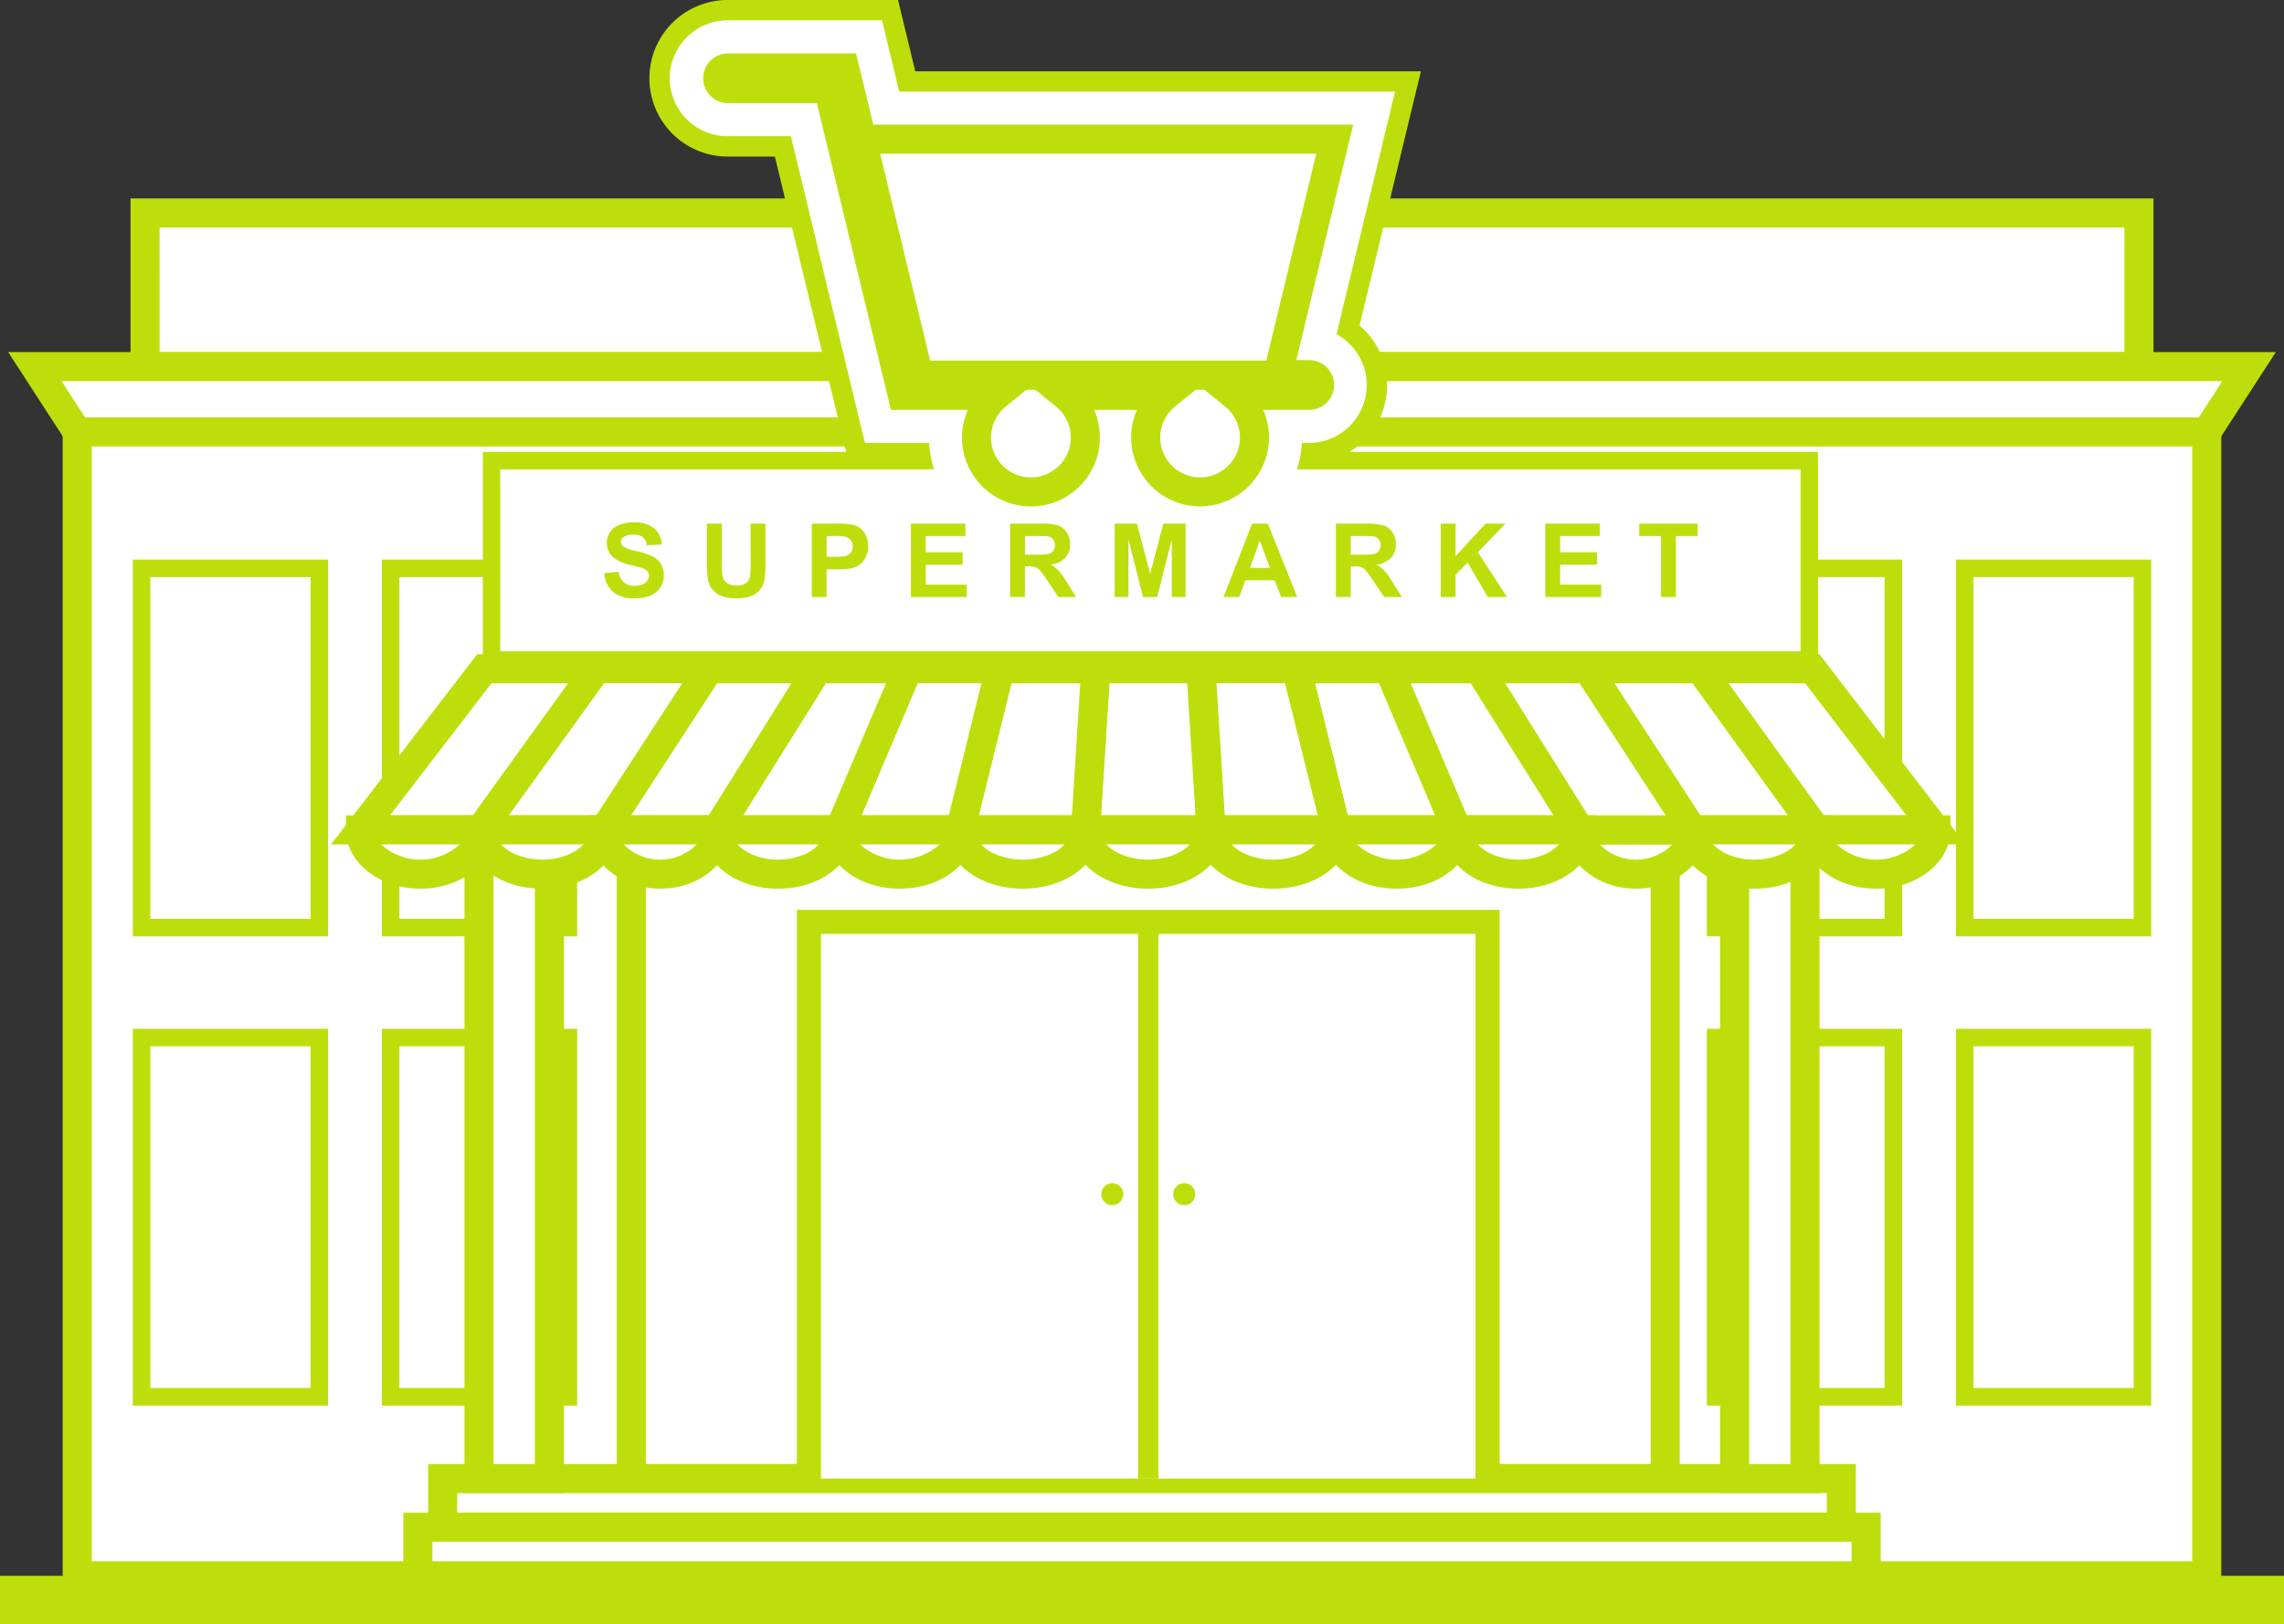 <svg xmlns="http://www.w3.org/2000/svg" width="446.406" height="317.572"><rect width="100%" height="100%" fill="#333333" stroke="none"/><g data-name="Group 2941"><g data-name="Group 2939"><g data-name="Group 2786"><g data-name="Group 2784"><path data-name="Rectangle 1117" fill="#fff" d="M28.35 41.628h389.706v30.039H28.35z"/></g><g data-name="Group 2785"><path data-name="Path 2430" d="M420.894 74.505H25.508V38.794h395.386zm-389.7-5.677h384.023V44.471H31.192z" fill="#BEDE0B"/></g></g><g data-name="Group 2789"><g data-name="Group 2787"><path data-name="Rectangle 1118" fill="#fff" d="M15.095 82.315h416.216v225.753H15.095z"/></g><g data-name="Group 2788"><path data-name="Path 2431" d="M434.146 310.911H12.255V79.474h421.891zm-416.214-5.684h410.537V85.158H17.932z" fill="#BEDE0B"/></g></g><g data-name="Group 2804"><g data-name="Group 2796"><g data-name="Group 2792"><g data-name="Group 2790"><path data-name="Rectangle 1119" fill="#BEDE0B" d="M333.604 201.123h38.163v73.659h-38.163z"/></g><g data-name="Group 2791"><path data-name="Rectangle 1120" fill="#fff" d="M368.341 204.549v66.807H337.03v-66.807z"/></g></g><g data-name="Group 2795"><g data-name="Group 2793"><path data-name="Rectangle 1121" fill="#BEDE0B" d="M382.286 201.123h38.163v73.659h-38.163z"/></g><g data-name="Group 2794"><path data-name="Rectangle 1122" fill="#fff" d="M417.023 204.549v66.807h-31.311v-66.807z"/></g></g></g><g data-name="Group 2803"><g data-name="Group 2799"><g data-name="Group 2797"><path data-name="Rectangle 1123" fill="#BEDE0B" d="M333.604 109.398h38.163v73.659h-38.163z"/></g><g data-name="Group 2798"><path data-name="Rectangle 1124" fill="#fff" d="M368.341 112.824v66.807H337.03v-66.807z"/></g></g><g data-name="Group 2802"><g data-name="Group 2800"><path data-name="Rectangle 1125" fill="#BEDE0B" d="M382.286 109.398h38.163v73.659h-38.163z"/></g><g data-name="Group 2801"><path data-name="Rectangle 1126" fill="#fff" d="M417.023 112.824v66.807h-31.311v-66.807z"/></g></g></g></g><g data-name="Group 2819"><g data-name="Group 2811"><g data-name="Group 2807"><g data-name="Group 2805"><path data-name="Rectangle 1127" fill="#BEDE0B" d="M25.956 201.123h38.163v73.659H25.956z"/></g><g data-name="Group 2806"><path data-name="Rectangle 1128" fill="#fff" d="M60.693 204.549v66.807H29.382v-66.807z"/></g></g><g data-name="Group 2810"><g data-name="Group 2808"><path data-name="Rectangle 1129" fill="#BEDE0B" d="M74.638 201.123h38.163v73.659H74.638z"/></g><g data-name="Group 2809"><path data-name="Rectangle 1130" fill="#fff" d="M109.375 204.549v66.807H78.064v-66.807z"/></g></g></g><g data-name="Group 2818"><g data-name="Group 2814"><g data-name="Group 2812"><path data-name="Rectangle 1131" fill="#BEDE0B" d="M25.956 109.398h38.163v73.659H25.956z"/></g><g data-name="Group 2813"><path data-name="Rectangle 1132" fill="#fff" d="M60.693 112.824v66.807H29.382v-66.807z"/></g></g><g data-name="Group 2817"><g data-name="Group 2815"><path data-name="Rectangle 1133" fill="#BEDE0B" d="M74.638 109.398h38.163v73.659H74.638z"/></g><g data-name="Group 2816"><path data-name="Rectangle 1134" fill="#fff" d="M109.375 112.824v66.807H78.064v-66.807z"/></g></g></g></g><g data-name="Group 2822"><g data-name="Group 2820"><path data-name="Rectangle 1135" fill="#fff" d="M123.386 130.732H325.46v158.326H123.386z"/></g><g data-name="Group 2821"><path data-name="Path 2432" d="M328.299 291.901H120.546v-164h207.753zm-202.076-5.684h196.4V133.571h-196.4z" fill="#BEDE0B"/></g></g><g data-name="Group 2829"><g data-name="Group 2825"><g data-name="Group 2823"><path data-name="Rectangle 1136" fill="#fff" d="M86.523 289.058h273.359v9.505H86.523z"/></g><g data-name="Group 2824"><path data-name="Path 2433" d="M362.723 301.401H83.685v-15.188h279.038zm-273.366-5.677h267.69v-3.825H89.357z" fill="#BEDE0B"/></g></g><g data-name="Group 2828"><g data-name="Group 2826"><path data-name="Rectangle 1137" fill="#fff" d="M81.672 298.563h283.062v9.504H81.672z"/></g><g data-name="Group 2827"><path data-name="Path 2434" d="M367.574 310.91H78.834v-15.186h288.74zm-283.063-5.684h277.38v-3.825H84.511z" fill="#BEDE0B"/></g></g></g><g data-name="Group 2836"><g data-name="Group 2832"><g data-name="Group 2830"><path data-name="Rectangle 1138" fill="#fff" d="M93.619 162.234h13.753v126.824H93.619z"/></g><g data-name="Group 2831"><path data-name="Path 2435" d="M110.211 291.898H90.779V159.394h19.431zm-13.755-5.684h8.078V165.078h-8.078z" fill="#BEDE0B"/></g></g><g data-name="Group 2835"><g data-name="Group 2833"><path data-name="Rectangle 1139" fill="#fff" d="M339.033 162.234h13.753v126.824h-13.753z"/></g><g data-name="Group 2834"><path data-name="Path 2436" d="M355.629 291.898h-19.438V159.394h19.438zm-13.755-5.684h8.071V165.078h-8.071z" fill="#BEDE0B"/></g></g></g><g data-name="Group 2837"><path data-name="Rectangle 1140" fill="#fff" d="M222.438 180.749h3.97v108.309h-3.97z"/></g><g data-name="Group 2918"><g data-name="Group 2840"><g data-name="Group 2838"><path data-name="Path 2437" d="M319.766 170.899c6.076 0 11.009-3.881 11.009-8.663h-22.018c0 4.782 4.927 8.663 11.009 8.663z" fill="#fff"/></g><g data-name="Group 2839"><path data-name="Path 2438" d="M319.766 173.734c-7.638 0-13.851-5.154-13.851-11.5v-2.84h27.7v2.842c-.005 6.344-6.211 11.498-13.849 11.498zm-7.094-8.656a9.935 9.935 0 0014.188 0z" fill="#BEDE0B"/></g></g><g data-name="Group 2917"><g data-name="Group 2880"><g data-name="Group 2843"><g data-name="Group 2841"><path data-name="Path 2439" d="M354.2 130.732l24.181 31.5H354.99l-22.738-31.5z" fill="#fff"/></g><g data-name="Group 2842"><path data-name="Path 2440" d="M384.136 165.078h-30.6l-26.834-37.184h28.9zm-27.7-5.684h16.177l-19.812-25.823h-15z" fill="#BEDE0B"/></g></g><g data-name="Group 2846"><g data-name="Group 2844"><path data-name="Path 2441" d="M332.253 130.732l22.738 31.5h-24.217l-20.5-31.5z" fill="#fff"/></g><g data-name="Group 2845"><path data-name="Path 2442" d="M360.538 165.078h-31.3l-24.2-37.184h28.67zm-28.232-5.684h17.132l-18.641-25.823h-15.289z" fill="#BEDE0B"/></g></g><g data-name="Group 2849"><g data-name="Group 2847"><path data-name="Path 2443" d="M310.271 130.732l20.5 31.5h-22.014l-19.745-31.5z" fill="#fff"/></g><g data-name="Group 2848"><path data-name="Path 2444" d="M336.005 165.078h-28.823l-23.3-37.184h27.929zm-25.679-5.684h15.214l-16.81-25.823h-14.588z" fill="#BEDE0B"/></g></g><g data-name="Group 2852"><g data-name="Group 2850"><path data-name="Path 2445" d="M289.013 130.732l19.745 31.5h-23.976l-13.381-31.5z" fill="#fff"/></g><g data-name="Group 2851"><path data-name="Path 2446" d="M313.883 165.078h-30.984l-15.792-37.184h23.477zm-27.221-5.684h16.96l-16.182-25.823h-11.753z" fill="#BEDE0B"/></g></g><g data-name="Group 2855"><g data-name="Group 2853"><path data-name="Path 2447" d="M271.401 130.732l13.381 31.5h-23.595l-7.808-31.5z" fill="#fff"/></g><g data-name="Group 2854"><path data-name="Path 2448" d="M289.071 165.078h-30.11l-9.214-37.184h23.532zm-25.666-5.684h17.085l-10.968-25.823h-12.516z" fill="#BEDE0B"/></g></g><g data-name="Group 2858"><g data-name="Group 2856"><path data-name="Path 2449" d="M253.376 130.732l7.808 31.5h-24.492l-2-31.5z" fill="#fff"/></g><g data-name="Group 2857"><path data-name="Path 2450" d="M264.816 165.078h-30.792l-2.353-37.184h23.925zm-25.459-5.684h18.2l-6.4-25.824h-13.431z" fill="#BEDE0B"/></g></g><g data-name="Group 2861"><g data-name="Group 2859"><path data-name="Path 2451" d="M234.698 130.732l2 31.5h-24.532l2-31.5z" fill="#fff"/></g><g data-name="Group 2860"><path data-name="Path 2452" d="M239.714 165.078h-30.571l2.353-37.184h25.865zm-24.523-5.684h18.475l-1.63-25.823h-15.207z" fill="#BEDE0B"/></g></g><g data-name="Group 2864"><g data-name="Group 2862"><path data-name="Path 2453" d="M214.161 130.732l-2 31.5h-24.487l7.774-31.5z" fill="#fff"/></g><g data-name="Group 2863"><path data-name="Path 2454" d="M214.827 165.078h-30.778l9.172-37.184h23.966zm-23.526-5.684h18.2l1.634-25.823h-13.462z" fill="#BEDE0B"/></g></g><g data-name="Group 2867"><g data-name="Group 2865"><path data-name="Path 2455" d="M195.448 130.732l-7.774 31.5h-23.6l13.381-31.5z" fill="#fff"/></g><g data-name="Group 2866"><path data-name="Path 2456" d="M189.899 165.078h-30.11l15.79-37.184h23.491zm-21.53-5.684h17.085l6.372-25.824h-12.491z" fill="#BEDE0B"/></g></g><g data-name="Group 2870"><g data-name="Group 2868"><path data-name="Path 2457" d="M177.457 130.732l-13.384 31.503H140.1l19.711-31.5z" fill="#fff"/></g><g data-name="Group 2869"><path data-name="Path 2458" d="M165.959 165.078h-30.984l23.264-37.184h23.5zm-20.732-5.684h16.966l10.978-25.823h-11.787z" fill="#BEDE0B"/></g></g><g data-name="Group 2873"><g data-name="Group 2871"><path data-name="Path 2459" d="M159.811 130.732l-19.711 31.5h-22.015l20.5-31.5z" fill="#fff"/></g><g data-name="Group 2872"><path data-name="Path 2460" d="M141.67 165.078h-28.817l24.193-37.184h27.888zm-18.351-5.684h15.207l16.16-25.823h-14.56z" fill="#BEDE0B"/></g></g><g data-name="Group 2876"><g data-name="Group 2874"><path data-name="Path 2461" d="M138.587 130.732l-20.5 31.5H93.869l22.7-31.5z" fill="#fff"/></g><g data-name="Group 2875"><path data-name="Path 2462" d="M119.621 165.078h-31.3l26.8-37.184h28.7zm-20.209-5.684h17.133l16.8-25.824h-15.317z" fill="#BEDE0B"/></g></g><g data-name="Group 2879"><g data-name="Group 2877"><path data-name="Path 2463" d="M116.572 130.732l-22.7 31.5h-23.4l24.195-31.5z" fill="#fff"/></g><g data-name="Group 2878"><path data-name="Path 2464" d="M95.321 165.078h-30.62l28.562-37.184h28.851zm-19.094-5.684h16.191l18.614-25.823H96.064z" fill="#BEDE0B"/></g></g></g><g data-name="Group 2883"><g data-name="Group 2881"><path data-name="Path 2465" d="M82.16 170.899c6.468 0 11.7-3.881 11.7-8.663h-23.4c.007 4.782 5.243 8.663 11.7 8.663z" fill="#fff"/></g><g data-name="Group 2882"><path data-name="Path 2466" d="M82.164 173.734c-8.016 0-14.539-5.154-14.539-11.5v-2.84H96.71v2.842c0 6.344-6.523 11.498-14.546 11.498zm-7.693-8.656a11.43 11.43 0 0015.392 0z" fill="#BEDE0B"/></g></g><g data-name="Group 2886"><g data-name="Group 2884"><path data-name="Path 2467" d="M105.979 170.899c6.688 0 12.1-3.881 12.1-8.663h-24.21c0 4.782 5.422 8.663 12.11 8.663z" fill="#fff"/></g><g data-name="Group 2885"><path data-name="Path 2468" d="M105.979 173.734c-8.388 0-14.952-5.051-14.952-11.5v-2.84h29.9v2.842c-.003 6.447-6.567 11.498-14.948 11.498zm-8.047-8.656c1.61 1.761 4.651 2.979 8.051 2.979s6.434-1.218 8.051-2.979z" fill="#BEDE0B"/></g></g><g data-name="Group 2889"><g data-name="Group 2887"><path data-name="Path 2469" d="M129.036 170.899c6.11 0 11.064-3.881 11.064-8.663h-22.121c0 4.782 4.954 8.663 11.057 8.663z" fill="#fff"/></g><g data-name="Group 2888"><path data-name="Path 2470" d="M129.036 173.734c-7.665 0-13.892-5.154-13.892-11.5v-2.84h27.8v2.842c0 6.344-6.242 11.498-13.908 11.498zm-7.135-8.656a10.042 10.042 0 0014.278 0z" fill="#BEDE0B"/></g></g><g data-name="Group 2892"><g data-name="Group 2890"><path data-name="Path 2471" d="M152.087 170.899c6.619 0 11.986-3.881 11.986-8.663h-23.972c0 4.782 5.367 8.663 11.986 8.663z" fill="#fff"/></g><g data-name="Group 2891"><path data-name="Path 2472" d="M152.087 173.734c-8.312 0-14.828-5.051-14.828-11.5v-2.84h29.656v2.842c0 6.447-6.509 11.498-14.828 11.498zm-7.947-8.656c1.6 1.761 4.6 2.979 7.947 2.979s6.358-1.218 7.947-2.979z" fill="#BEDE0B"/></g></g><g data-name="Group 2895"><g data-name="Group 2893"><path data-name="Path 2473" d="M175.875 170.899c6.516 0 11.8-3.881 11.8-8.663h-23.6c-.001 4.782 5.288 8.663 11.8 8.663z" fill="#fff"/></g><g data-name="Group 2894"><path data-name="Path 2474" d="M175.875 173.734c-8.209 0-14.636-5.051-14.636-11.5v-2.84h29.278v2.842c0 6.447-6.434 11.498-14.642 11.498zm-7.782-8.656a11.653 11.653 0 0015.564 0z" fill="#BEDE0B"/></g></g><g data-name="Group 2898"><g data-name="Group 2896"><path data-name="Path 2475" d="M199.923 170.899c6.757 0 12.241-3.881 12.241-8.663h-24.489c0 4.782 5.484 8.663 12.248 8.663z" fill="#fff"/></g><g data-name="Group 2897"><path data-name="Path 2476" d="M199.923 173.734c-8.463 0-15.09-5.051-15.09-11.5v-2.84h30.172v2.842c0 6.447-6.626 11.498-15.082 11.498zm-8.174-8.656c1.638 1.761 4.727 2.979 8.174 2.979s6.53-1.218 8.168-2.979z" fill="#BEDE0B"/></g></g><g data-name="Group 2901"><g data-name="Group 2899"><path data-name="Path 2477" d="M224.392 170.899c6.764 0 12.241-3.881 12.241-8.663h-24.486c0 4.782 5.481 8.663 12.245 8.663z" fill="#fff"/></g><g data-name="Group 2900"><path data-name="Path 2478" d="M224.392 173.734c-8.463 0-15.09-5.051-15.09-11.5v-2.84h30.172v2.842c0 6.447-6.626 11.498-15.082 11.498zm-8.174-8.656c1.638 1.761 4.727 2.979 8.174 2.979s6.53-1.218 8.168-2.979z" fill="#BEDE0B"/></g></g><g data-name="Group 2904"><g data-name="Group 2902"><path data-name="Path 2479" d="M248.876 170.899c6.764 0 12.248-3.881 12.248-8.663h-24.5c.008 4.782 5.492 8.663 12.252 8.663z" fill="#fff"/></g><g data-name="Group 2903"><path data-name="Path 2480" d="M248.88 173.734c-8.456 0-15.09-5.051-15.09-11.5v-2.84h30.173v2.842c0 6.447-6.627 11.498-15.083 11.498zm-8.168-8.656c1.638 1.761 4.72 2.979 8.168 2.979s6.537-1.218 8.168-2.979z" fill="#BEDE0B"/></g></g><g data-name="Group 2907"><g data-name="Group 2905"><path data-name="Path 2481" d="M272.984 170.899c6.516 0 11.8-3.881 11.8-8.663h-23.6c-.001 4.782 5.283 8.663 11.8 8.663z" fill="#fff"/></g><g data-name="Group 2906"><path data-name="Path 2482" d="M272.984 173.734c-8.209 0-14.636-5.051-14.636-11.5v-2.84h29.271v2.842c0 6.447-6.427 11.498-14.635 11.498zm-7.782-8.656a11.653 11.653 0 0015.564 0z" fill="#BEDE0B"/></g></g><g data-name="Group 2910"><g data-name="Group 2908"><path data-name="Path 2483" d="M296.77 170.899c6.619 0 11.987-3.881 11.987-8.663h-23.973c0 4.782 5.367 8.663 11.986 8.663z" fill="#fff"/></g><g data-name="Group 2909"><path data-name="Path 2484" d="M296.77 173.734c-8.312 0-14.828-5.051-14.828-11.5v-2.84h29.659v2.842c0 6.447-6.519 11.498-14.831 11.498zm-7.947-8.656c1.6 1.761 4.6 2.979 7.947 2.979s6.351-1.218 7.941-2.979z" fill="#BEDE0B"/></g></g><g data-name="Group 2913"><g data-name="Group 2911"><path data-name="Path 2485" d="M342.879 170.899c6.688 0 12.11-3.881 12.11-8.663h-24.213c0 4.782 5.415 8.663 12.103 8.663z" fill="#fff"/></g><g data-name="Group 2912"><path data-name="Path 2486" d="M342.879 173.734c-8.381 0-14.945-5.051-14.945-11.5v-2.84h29.9v2.842c-.003 6.447-6.574 11.498-14.955 11.498zm-8.044-8.656c1.61 1.761 4.652 2.979 8.044 2.979s6.441-1.218 8.051-2.979z" fill="#BEDE0B"/></g></g><g data-name="Group 2916"><g data-name="Group 2914"><path data-name="Path 2487" d="M366.688 170.899c6.454 0 11.69-3.881 11.69-8.663H354.99c0 4.782 5.237 8.663 11.698 8.663z" fill="#fff"/></g><g data-name="Group 2915"><path data-name="Path 2488" d="M366.687 173.734c-8.016 0-14.539-5.154-14.539-11.5v-2.84h29.072v2.842c0 6.344-6.523 11.498-14.533 11.498zm-7.693-8.656a11.412 11.412 0 0015.379 0z" fill="#BEDE0B"/></g></g></g></g><g data-name="Group 2922"><g data-name="Group 2919"><path data-name="Rectangle 1141" fill="#BEDE0B" d="M155.743 177.856h137.359v111.202H155.743z"/></g><g data-name="Group 2920"><path data-name="Rectangle 1142" fill="#fff" d="M160.462 182.574h61.976v106.484h-61.976z"/></g><g data-name="Group 2921"><path data-name="Rectangle 1143" fill="#fff" d="M226.408 182.574h61.976v106.484h-61.976z"/></g></g><g data-name="Group 2925"><g data-name="Group 2923"><circle data-name="Ellipse 41" cx="2.156" cy="2.156" r="2.156" fill="#BEDE0B" transform="translate(229.299 231.301)"/></g><g data-name="Group 2924"><circle data-name="Ellipse 42" cx="2.156" cy="2.156" r="2.156" fill="#BEDE0B" transform="translate(215.236 231.301)"/></g></g><g data-name="Group 2928"><g data-name="Group 2926"><path data-name="Path 2489" d="M224.85 71.667H6.813l8.281 12.779h416.217l8.282-12.777z" fill="#fff"/></g><g data-name="Group 2927"><path data-name="Path 2490" d="M432.853 87.283h-419.3L1.593 68.829h443.226zM16.638 81.607h413.125l4.6-7.1H12.035z" fill="#BEDE0B"/></g></g><g data-name="Group 2929"><path data-name="Rectangle 1144" fill="#BEDE0B" d="M94.371 88.348h260.958v42.383H94.371z"/></g><g data-name="Group 2930"><path data-name="Path 2491" d="M234.554 109.433a23.846 23.846 0 01-16.528-6.647 23.906 23.906 0 01-39.909-12.213h-12.2l-14.463-59.967h-9.227a15.303 15.303 0 110-30.606h33.3l3.358 13.934h98.827l-11.987 49.7a15.292 15.292 0 01-7.768 26.787 23.909 23.909 0 01-23.403 19.012z" fill="#BEDE0B"/></g><g data-name="Group 2931"><path data-name="Path 2492" d="M234.554 105.455a19.936 19.936 0 01-16.534-8.807 19.922 19.922 0 01-36.428-10.055h-12.544l-14.47-59.966h-12.351a11.326 11.326 0 110-22.652h30.166l3.358 13.927h96.917l-11.444 47.431a11.321 11.321 0 01-5.422 21.262h-1.349a19.958 19.958 0 01-19.899 18.86z" fill="#fff"/></g><g data-name="Group 2932"><path data-name="Rectangle 1145" fill="#fff" d="M351.923 91.757v35.568H97.775V91.757z"/></g><g data-name="Group 2933"><path data-name="Path 2493" d="M129.167 110.244a4.251 4.251 0 01.578 2.284 4.2 4.2 0 01-.688 2.312 4.11 4.11 0 01-1.934 1.6 8.119 8.119 0 01-3.124.523 6.243 6.243 0 01-4.177-1.252 5.506 5.506 0 01-1.741-3.667l2.814-.275a3.414 3.414 0 001.039 2.085 3.079 3.079 0 002.092.667 3.249 3.249 0 002.112-.592 1.769 1.769 0 00.7-1.383 1.287 1.287 0 00-.3-.867 2.338 2.338 0 00-1.039-.626c-.344-.11-1.108-.323-2.319-.626a7.772 7.772 0 01-3.268-1.417 3.743 3.743 0 01-1.314-2.883 3.7 3.7 0 01.612-2.05 3.989 3.989 0 011.8-1.452 7.066 7.066 0 012.821-.5 6.052 6.052 0 014.067 1.184 4.17 4.17 0 011.431 3.151l-2.9.131a2.438 2.438 0 00-.8-1.589 2.915 2.915 0 00-1.837-.482 3.317 3.317 0 00-1.975.516 1.044 1.044 0 00-.461.895 1.082 1.082 0 00.44.867 7.4 7.4 0 002.656.956 14.684 14.684 0 013.131 1.032 4.082 4.082 0 011.584 1.458zm17.546.055a15.4 15.4 0 01-.131 2.436 2 2 0 01-.75 1.239 2.9 2.9 0 01-1.858.5 3.125 3.125 0 01-1.913-.53 2.3 2.3 0 01-.881-1.417 15.1 15.1 0 01-.117-2.395v-7.766h-2.9v7.651a17.618 17.618 0 00.289 3.64 3.977 3.977 0 00.812 1.589 4.447 4.447 0 001.679 1.232 7.926 7.926 0 003.117.475 7.41 7.41 0 002.759-.433 4.427 4.427 0 001.686-1.17 4.123 4.123 0 00.867-1.8 19.357 19.357 0 00.227-3.647v-7.537h-2.89zm22.108-6.317a4.437 4.437 0 01.834 2.795 4.637 4.637 0 01-.482 2.222 3.914 3.914 0 01-1.218 1.417 4.272 4.272 0 01-1.5.674 16.463 16.463 0 01-3 .206h-1.892v5.408h-2.9v-14.338h4.645a16.16 16.16 0 013.447.22 3.737 3.737 0 012.066 1.397zm-2.154 2.835a1.839 1.839 0 00-.461-1.294 1.968 1.968 0 00-1.163-.633 13.432 13.432 0 00-2.078-.1h-1.4v4.067h1.59a7.5 7.5 0 002.291-.227 1.911 1.911 0 00.9-.7 1.981 1.981 0 00.322-1.112zm14.271 3.571h7.2v-2.411h-7.2v-3.182h7.741v-2.429h-10.637v14.34h10.906v-2.416h-8.009zm27.633 3.523l1.748 2.794h-3.464l-2.092-3.117a21.112 21.112 0 00-1.521-2.106 2.141 2.141 0 00-.881-.6 4.6 4.6 0 00-1.452-.165h-.585v5.986h-2.9v-14.337h6.1a10.5 10.5 0 013.337.385 3.283 3.283 0 011.665 1.376 4.105 4.105 0 01.633 2.264 3.83 3.83 0 01-.956 2.663 4.507 4.507 0 01-2.835 1.321 6.662 6.662 0 011.555 1.211 16.189 16.189 0 011.649 2.326zm-3.5-5.656a1.549 1.549 0 00.812-.606 1.9 1.9 0 00.3-1.08 1.718 1.718 0 00-.385-1.163 1.756 1.756 0 00-1.094-.564c-.234-.034-.943-.048-2.113-.048h-2.257v3.64h2.14a11 11 0 002.595-.178zm19.727 3.895l-2.594-9.785h-4.342v14.34h2.69v-11.291l2.842 11.291h2.787l2.849-11.291v11.291h2.69v-14.339h-4.342zm23-9.785l5.739 14.34h-3.151l-1.252-3.255h-5.732l-1.184 3.255h-3.076l5.587-14.34zm.406 8.67l-1.975-5.326-1.934 5.326zm24.035 2.876l1.748 2.794h-3.461l-2.092-3.117a22.386 22.386 0 00-1.521-2.106 2.186 2.186 0 00-.881-.6 4.632 4.632 0 00-1.452-.165h-.585v5.986h-2.9v-14.337h6.1a10.524 10.524 0 013.337.385 3.283 3.283 0 011.665 1.376 4.107 4.107 0 01.633 2.264 3.83 3.83 0 01-.957 2.663 4.525 4.525 0 01-2.835 1.321 6.617 6.617 0 011.548 1.211 15.57 15.57 0 011.647 2.326zm-3.5-5.656a1.575 1.575 0 00.812-.606 1.9 1.9 0 00.289-1.08 1.714 1.714 0 00-.379-1.163 1.756 1.756 0 00-1.094-.564c-.234-.034-.943-.048-2.112-.048h-2.257v3.64h2.14a11.039 11.039 0 002.593-.178zm25.507-5.89h-3.891l-5.86 6.372v-6.371h-2.9v14.34h2.9v-4.335l2.353-2.395 3.943 6.729h3.743l-5.69-8.752zm10.693 8.023h7.2v-2.411h-7.2v-3.182h7.748v-2.429h-10.653v14.34h10.913v-2.416h-8.016zm15.454-8.023v2.429h4.259v11.911h2.9v-11.91h4.239v-2.429z" fill="#BEDE0B"/></g><g data-name="Group 2938"><g data-name="Group 2934"><path data-name="Path 2494" d="M255.809 73.244h-76.254L165.078 13.28h-22.844a2.026 2.026 0 100 4.053h19.658l14.477 59.966h18.406a10.624 10.624 0 1013.431 0h19.631a10.624 10.624 0 1013.431 0h14.539a2.026 2.026 0 000-4.053z" fill="#fff"/><path data-name="Path 2495" d="M234.554 98.994a13.478 13.478 0 01-12.344-18.86h-8.371a13.473 13.473 0 11-24.688 0h-15.018l-14.477-59.967h-17.422a4.865 4.865 0 010-9.729h25.081l14.477 59.966h74.017a4.865 4.865 0 110 9.729h-8.911a13.477 13.477 0 01-12.344 18.86zm-.743-22.906l-4.172 3.406a7.789 7.789 0 109.84 0l-4.184-3.406zm-33.062 0l-4.183 3.406a7.793 7.793 0 109.847 0l-4.183-3.406z" fill="#BEDE0B"/></g><g data-name="Group 2937"><g data-name="Group 2935"><path data-name="Path 2496" d="M221.142 27.206h-52.715l11.133 46.14h70.174l11.134-46.14z" fill="#fff"/></g><g data-name="Group 2936"><path data-name="Path 2497" d="M251.97 76.185h-74.644l-12.509-51.82h99.662zm-70.172-5.684h65.7l9.764-40.452h-85.227z" fill="#BEDE0B"/></g></g></g></g><g data-name="Group 2940"><path data-name="Rectangle 1146" fill="#BEDE0B" d="M0 308.068h446.406v9.504H0z"/></g></g></svg>